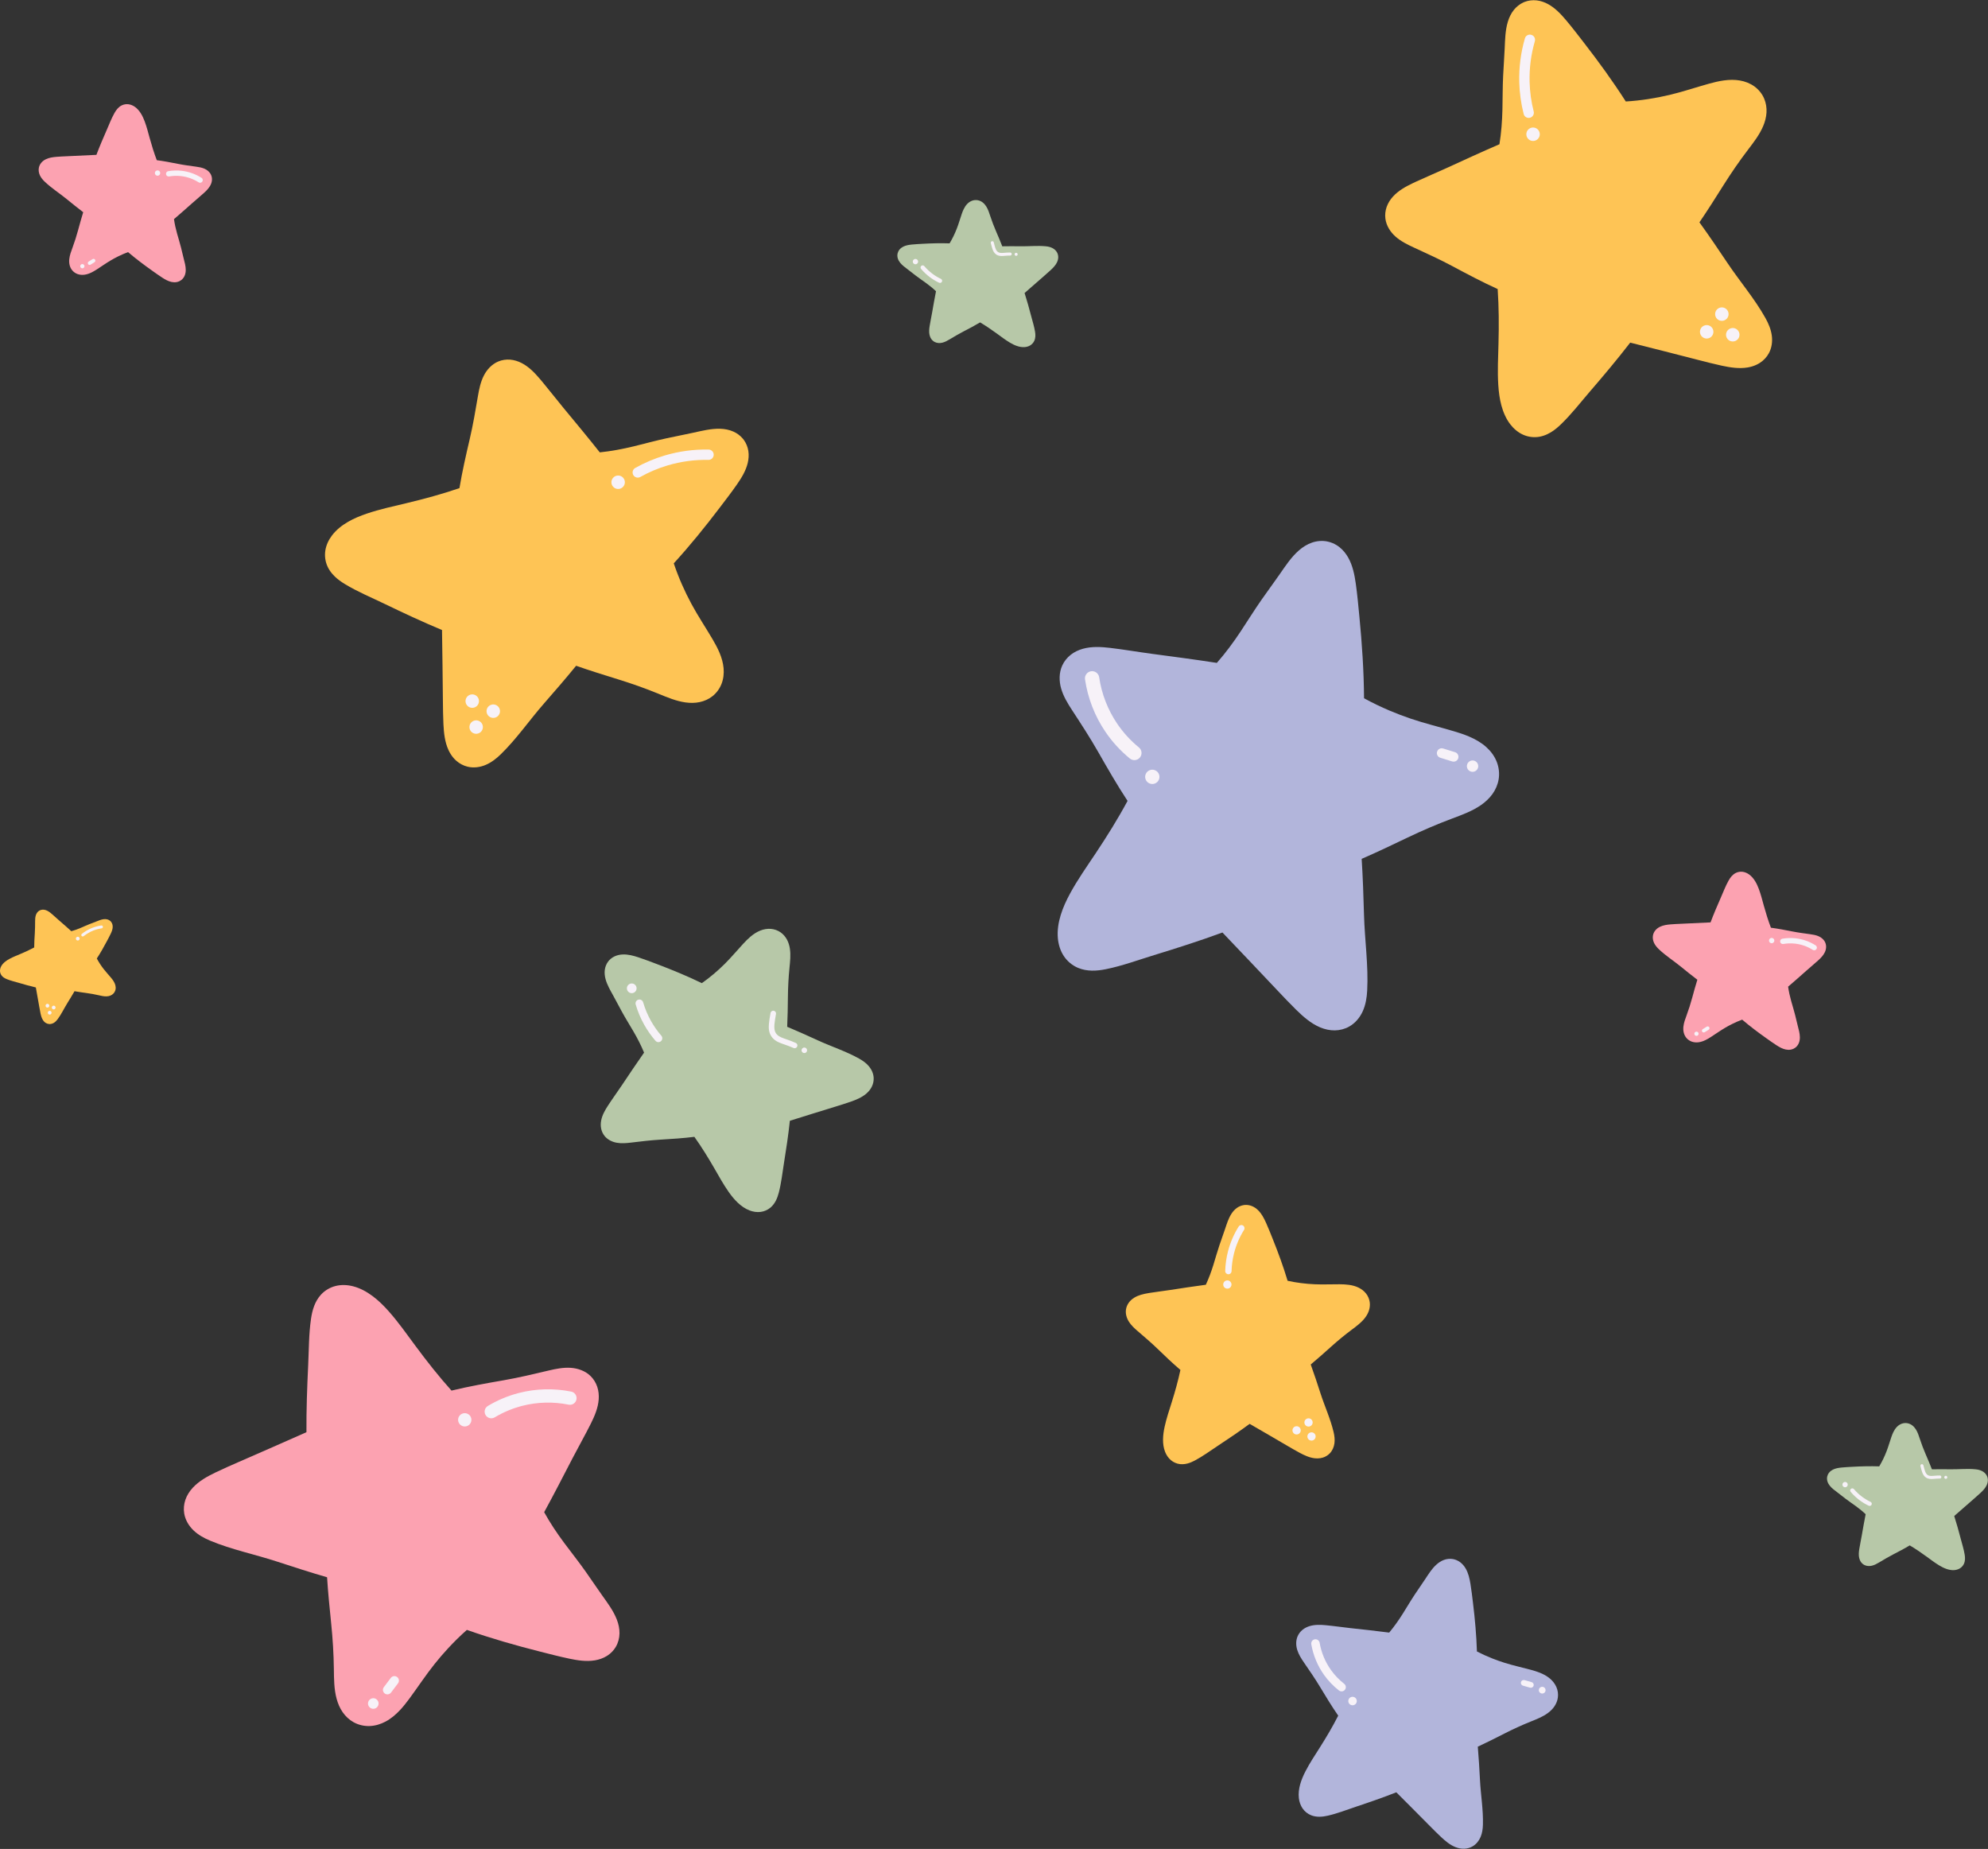 <?xml version="1.0" encoding="UTF-8"?>
<!DOCTYPE svg PUBLIC '-//W3C//DTD SVG 1.0//EN'
          'http://www.w3.org/TR/2001/REC-SVG-20010904/DTD/svg10.dtd'>
<svg height="869.9" preserveAspectRatio="xMidYMid meet" version="1.0" viewBox="135.6 460.6 935.4 869.9" width="935.4" xmlns="http://www.w3.org/2000/svg" xmlns:xlink="http://www.w3.org/1999/xlink" zoomAndPan="magnify"
><rect x="135.6" y="460.6" width="935.4" height="869.9" fill="#333333" stroke="none"/><g
  ><g
    ><g fill="#b7c8a8" id="change1_2"
      ><path d="M438.65,955.834C435.116,960.858,431.712,965.973,428.291,971.074C426.099,974.341,423.776,977.52,421.634,980.821C420.234,982.978,418.937,985.271,418.457,987.798C418.218,989.062,418.194,990.373,418.46,991.631C418.725,992.889,419.284,994.087,420.095,995.085C421.502,996.817,423.632,997.862,425.83,998.247C428.028,998.631,430.284,998.441,432.499,998.174C437.106,997.619,441.713,997.055,446.345,996.78C451.679,996.464,457.014,996.121,462.316,995.461C465.669,1000.167,468.712,1005.087,471.607,1010.089C473.822,1013.918,475.942,1017.814,478.492,1021.429C479.767,1023.237,481.161,1024.97,482.773,1026.485C484.384,1028,486.227,1029.302,488.293,1030.091C489.942,1030.721,491.738,1031.008,493.488,1030.785C495.188,1030.568,496.822,1029.854,498.131,1028.748C498.169,1028.715,498.208,1028.681,498.246,1028.648C499.242,1027.776,500.037,1026.689,500.645,1025.514C501.253,1024.338,501.681,1023.077,502.019,1021.798C503.219,1017.258,503.704,1012.562,504.456,1007.926C505.535,1001.275,506.532,994.608,507.248,987.908C514.362,985.65,521.502,983.475,528.631,981.263C531.057,980.51,533.488,979.771,535.885,978.928C538.462,978.022,541.051,976.963,543.135,975.202C543.192,975.153,543.249,975.104,543.306,975.055C544.362,974.13,545.262,973.014,545.863,971.745C546.465,970.477,546.758,969.06,546.68,967.658C546.571,965.7,545.73,963.819,544.477,962.309C543.224,960.8,541.597,959.64,539.886,958.681C533.697,955.211,526.873,953.033,520.423,950.076C515.641,947.883,510.848,945.715,505.992,943.692C506.22,939.009,506.277,934.319,506.329,929.631C506.38,925.056,506.613,920.483,507.07,915.93C507.371,912.941,507.709,909.914,507.261,906.943C507.036,905.457,506.604,903.995,505.891,902.672C505.178,901.35,504.181,900.175,502.958,899.303C501.589,898.327,499.947,897.745,498.272,897.614C496.596,897.484,494.899,897.796,493.338,898.417C491.624,899.099,490.092,900.124,488.68,901.317C487.518,902.299,486.438,903.395,485.406,904.508C482.483,907.657,479.735,910.97,476.693,914.005C475.029,915.665,473.298,917.26,471.502,918.778C469.679,920.318,467.791,921.78,465.838,923.151C458.938,919.808,451.845,916.88,444.672,914.173C441.804,913.091,438.944,911.984,436.034,911.024C433.59,910.218,431.05,909.532,428.481,909.665C427.196,909.732,425.916,910.014,424.753,910.562C424.102,910.869,423.49,911.261,422.941,911.726C422.508,912.091,422.114,912.502,421.77,912.953C420.895,914.097,420.355,915.485,420.169,916.914C419.983,918.342,420.141,919.802,420.51,921.195C421.249,923.98,422.746,926.493,424.138,929.015C425.523,931.526,426.839,934.075,428.217,936.59C429.946,939.748,431.859,942.802,433.672,945.913C435.537,949.112,437.237,952.411,438.65,955.834 Z"
      /></g
      ><g fill="#f7f2f8" id="change2_40"
      ><path d="M444.017,950.275L444.017,950.275C442,947.944,440.219,945.409,438.711,942.721L438.711,942.721C437.022,939.709,435.675,936.506,434.704,933.192C434.421,932.225,434.976,931.21,435.943,930.927C436.911,930.643,437.926,931.198,438.209,932.166L438.209,932.166C439.102,935.215,440.342,938.163,441.896,940.934L441.896,940.934C443.284,943.407,444.923,945.741,446.779,947.885C447.439,948.648,447.356,949.801,446.593,950.461C445.83,951.121,444.677,951.038,444.017,950.275 Z"
      /></g
      ><g fill="#f7f2f8" id="change2_2"
      ><path d="M434.59,924.112L434.59,924.112L434.59,924.112C435.404,925.075,435.284,926.515,434.321,927.329C433.358,928.143,431.918,928.022,431.104,927.059L431.104,927.059L431.104,927.059C430.29,926.096,430.411,924.656,431.373,923.842C432.336,923.028,433.776,923.149,434.59,924.112 Z"
      /></g
      ><g fill="#f7f2f8" id="change2_45"
      ><path d="M508.957,953.656L508.957,953.656C507.591,953.024,506.157,952.522,504.654,951.997L504.655,951.998C504.337,951.887,504,951.769,503.679,951.655L503.679,951.655C502.792,951.341,501.82,950.966,500.911,950.414L500.911,950.414C499.986,949.853,499.122,949.092,498.494,948.119L498.419,947.987L498.419,947.987L498.494,948.119C497.907,947.211,497.57,946.188,497.425,945.177L497.425,945.177C497.282,944.178,497.317,943.194,497.399,942.288L497.399,942.288C497.542,940.715,497.811,939.167,498.068,937.68L498.068,937.68C498.1,937.497,498.12,937.382,498.151,937.199C498.273,936.49,498.948,936.013,499.658,936.135C500.368,936.258,500.844,936.932,500.722,937.642L500.722,937.642C500.689,937.83,500.671,937.938,500.638,938.125L500.638,938.125C500.378,939.629,500.129,941.074,499.997,942.523L499.997,942.523C499.923,943.338,499.906,944.095,500.008,944.808L500.007,944.808C500.108,945.508,500.334,946.161,500.685,946.704L500.76,946.837L500.76,946.837L500.685,946.705C501.06,947.285,501.608,947.787,502.263,948.184L502.263,948.184C502.934,948.591,503.695,948.894,504.55,949.197L504.55,949.197C504.85,949.303,505.209,949.429,505.514,949.535L505.514,949.535C506.996,950.052,508.551,950.594,510.052,951.289C510.706,951.591,510.991,952.367,510.688,953.02C510.385,953.674,509.61,953.959,508.957,953.656 Z"
      /></g
      ><g fill="#f7f2f8" id="change2_56"
      ><path d="M515.047,953.908L515.047,953.908L515.047,953.908C515.512,954.458,515.443,955.281,514.893,955.746C514.343,956.212,513.52,956.142,513.055,955.592L513.055,955.592L513.055,955.592C512.59,955.042,512.659,954.219,513.209,953.754C513.759,953.289,514.582,953.358,515.047,953.908 Z"
      /></g
    ></g
  ></g
  ><g
  ><g
    ><g fill="#b7c8a8" id="change1_3"
      ><path d="M576.008,597.615C575.35,600.932,574.778,604.265,574.194,607.596C573.819,609.729,573.36,611.848,573.018,613.986C572.794,615.385,572.653,616.828,572.975,618.207C573.136,618.896,573.417,619.561,573.831,620.135C574.246,620.71,574.794,621.188,575.425,621.509C576.519,622.067,577.824,622.118,579.016,621.821C580.208,621.525,581.301,620.926,582.357,620.297C584.552,618.99,586.744,617.679,589.015,616.507C591.629,615.159,594.237,613.796,596.759,612.281C599.496,613.902,602.125,615.699,604.698,617.571C606.667,619.004,608.603,620.492,610.693,621.743C611.738,622.368,612.826,622.93,613.975,623.333C615.124,623.736,616.342,623.98,617.558,623.917C618.528,623.866,619.496,623.61,620.327,623.107C621.135,622.619,621.798,621.895,622.21,621.046C622.222,621.021,622.234,620.996,622.246,620.97C622.552,620.309,622.71,619.585,622.754,618.858C622.798,618.131,622.732,617.4,622.616,616.681C622.208,614.128,621.404,611.657,620.749,609.156C619.809,605.568,618.823,601.99,617.689,598.458C620.766,595.734,623.874,593.047,626.969,590.344C628.022,589.424,629.081,588.509,630.099,587.551C631.195,586.519,632.261,585.409,632.917,584.058C632.935,584.021,632.953,583.983,632.971,583.946C633.296,583.245,633.5,582.482,633.519,581.71C633.539,580.937,633.371,580.159,633.019,579.471C632.527,578.509,631.684,577.75,630.717,577.27C629.75,576.789,628.672,576.568,627.597,576.467C623.708,576.102,619.788,576.527,615.882,576.477C612.986,576.441,610.089,576.418,607.194,576.483C606.264,574.075,605.247,571.702,604.227,569.331C603.232,567.017,602.33,564.664,601.545,562.27C601.029,560.698,600.524,559.099,599.636,557.704C599.191,557.006,598.648,556.367,597.994,555.86C597.34,555.353,596.576,554.985,595.766,554.819C594.859,554.633,593.903,554.706,593.031,555.014C592.158,555.322,591.374,555.857,590.726,556.518C590.016,557.244,589.473,558.101,589.029,559.017C588.663,559.77,588.364,560.563,588.093,561.353C587.324,563.59,586.68,565.871,585.826,568.077C585.358,569.284,584.843,570.472,584.278,571.637C583.704,572.819,583.079,573.975,582.402,575.101C578.184,574.957,573.96,575.066,569.746,575.304C568.062,575.399,566.376,575.479,564.696,575.645C563.287,575.784,561.855,576.006,560.592,576.646C559.96,576.966,559.379,577.394,558.915,577.929C558.656,578.229,558.436,578.562,558.263,578.919C558.127,579.199,558.02,579.494,557.947,579.798C557.762,580.569,557.8,581.388,558.025,582.148C558.25,582.909,558.655,583.608,559.152,584.227C560.145,585.464,561.459,586.395,562.722,587.354C563.979,588.309,565.21,589.298,566.465,590.256C568.04,591.46,569.683,592.571,571.29,593.732C572.942,594.926,574.534,596.208,576.008,597.615 Z"
      /></g
      ><g fill="#f7f2f8" id="change2_36"
      ><path d="M577.47,593.62L577.47,593.62C575.935,592.897,574.473,592.018,573.114,591.001L573.114,591.001C571.592,589.863,570.199,588.551,568.972,587.1C568.613,586.676,568.666,586.041,569.09,585.683C569.514,585.324,570.149,585.377,570.507,585.801L570.507,585.801C571.637,587.137,572.918,588.344,574.319,589.391L574.319,589.391C575.569,590.327,576.914,591.136,578.327,591.801C578.829,592.038,579.044,592.637,578.808,593.139C578.571,593.641,577.972,593.857,577.47,593.62 Z"
      /></g
      ><g fill="#f7f2f8" id="change2_30"
      ><path d="M566.889,582.554L566.889,582.554L566.889,582.554C567.514,582.858,567.774,583.609,567.471,584.234C567.168,584.858,566.416,585.118,565.792,584.815L565.792,584.815L565.792,584.815C565.167,584.512,564.907,583.76,565.21,583.136C565.513,582.512,566.265,582.251,566.889,582.554 Z"
      /></g
      ><g fill="#f7f2f8" id="change2_34"
      ><path d="M610.909,580.837L610.909,580.837C610.08,580.824,609.247,580.891,608.374,580.962L608.374,580.962C608.189,580.977,607.993,580.993,607.806,581.007L607.806,581.007C607.29,581.047,606.717,581.075,606.136,581L606.136,581C605.545,580.924,604.941,580.734,604.408,580.384L604.341,580.334L604.341,580.334L604.408,580.384C603.91,580.058,603.512,579.618,603.214,579.142L603.214,579.142C602.919,578.671,602.717,578.168,602.556,577.693L602.556,577.693C602.277,576.87,602.067,576.031,601.865,575.225L601.865,575.225C601.84,575.125,601.824,575.063,601.8,574.964C601.703,574.58,601.936,574.19,602.321,574.093C602.705,573.996,603.095,574.229,603.192,574.614L603.192,574.614C603.218,574.715,603.233,574.774,603.258,574.875L603.258,574.875C603.462,575.691,603.659,576.473,603.916,577.232L603.916,577.232C604.061,577.659,604.221,578.044,604.431,578.38L604.431,578.38C604.638,578.71,604.897,578.988,605.195,579.183L605.262,579.233L605.263,579.233L605.195,579.183C605.513,579.392,605.901,579.522,606.32,579.576L606.32,579.576C606.748,579.631,607.199,579.614,607.696,579.576L607.696,579.576C607.871,579.562,608.08,579.545,608.257,579.531L608.257,579.531C609.118,579.461,610.022,579.386,610.932,579.401C611.329,579.408,611.645,579.735,611.639,580.131C611.632,580.527,611.305,580.844,610.909,580.837 Z"
      /></g
      ><g fill="#f7f2f8" id="change2_46"
      ><path d="M614.03,579.606L614.03,579.606L614.031,579.606C614.387,579.779,614.536,580.208,614.363,580.565C614.19,580.922,613.76,581.071,613.404,580.897L613.404,580.897L613.403,580.897C613.047,580.724,612.898,580.295,613.071,579.938C613.244,579.581,613.674,579.432,614.03,579.606 Z"
      /></g
    ></g
  ></g
  ><g
  ><g
    ><g fill="#b7c8a8" id="change1_1"
      ><path d="M1013.427,1173.013C1012.769,1176.33,1012.197,1179.663,1011.613,1182.994C1011.238,1185.127,1010.779,1187.245,1010.436,1189.384C1010.213,1190.782,1010.072,1192.226,1010.394,1193.604C1010.555,1194.294,1010.836,1194.959,1011.25,1195.533C1011.664,1196.107,1012.213,1196.585,1012.844,1196.907C1013.938,1197.465,1015.243,1197.515,1016.435,1197.219C1017.627,1196.922,1018.72,1196.323,1019.776,1195.695C1021.97,1194.388,1024.164,1193.076,1026.434,1191.905C1029.048,1190.556,1031.657,1189.193,1034.178,1187.678C1036.915,1189.299,1039.544,1191.097,1042.117,1192.969C1044.086,1194.402,1046.022,1195.89,1048.112,1197.141C1049.157,1197.766,1050.245,1198.327,1051.394,1198.73C1052.543,1199.134,1053.761,1199.378,1054.977,1199.314C1055.947,1199.263,1056.915,1199.007,1057.746,1198.505C1058.554,1198.017,1059.217,1197.293,1059.629,1196.444C1059.641,1196.419,1059.653,1196.393,1059.665,1196.368C1059.971,1195.707,1060.129,1194.983,1060.173,1194.256C1060.217,1193.528,1060.151,1192.798,1060.035,1192.079C1059.627,1189.526,1058.823,1187.054,1058.168,1184.553C1057.228,1180.965,1056.242,1177.388,1055.108,1173.855C1058.185,1171.132,1061.294,1168.445,1064.388,1165.742C1065.441,1164.821,1066.5,1163.907,1067.518,1162.948C1068.614,1161.917,1069.68,1160.807,1070.336,1159.456C1070.354,1159.418,1070.372,1159.381,1070.39,1159.343C1070.715,1158.642,1070.919,1157.88,1070.938,1157.107C1070.958,1156.335,1070.79,1155.556,1070.438,1154.868C1069.946,1153.907,1069.103,1153.148,1068.136,1152.667C1067.169,1152.187,1066.091,1151.966,1065.016,1151.865C1061.127,1151.499,1057.207,1151.925,1053.301,1151.875C1050.405,1151.838,1047.508,1151.816,1044.613,1151.881C1043.683,1149.473,1042.666,1147.1,1041.646,1144.729C1040.651,1142.414,1039.749,1140.061,1038.963,1137.667C1038.448,1136.096,1037.943,1134.497,1037.055,1133.101C1036.61,1132.404,1036.067,1131.764,1035.413,1131.257C1034.759,1130.751,1033.995,1130.382,1033.185,1130.216C1032.278,1130.03,1031.322,1130.103,1030.449,1130.411C1029.577,1130.719,1028.793,1131.254,1028.145,1131.916C1027.435,1132.641,1026.892,1133.499,1026.448,1134.414C1026.082,1135.168,1025.783,1135.96,1025.512,1136.751C1024.743,1138.988,1024.099,1141.268,1023.245,1143.474C1022.777,1144.681,1022.262,1145.87,1021.696,1147.034C1021.123,1148.216,1020.498,1149.373,1019.821,1150.498C1015.602,1150.355,1011.379,1150.463,1007.165,1150.701C1005.48,1150.796,1003.794,1150.877,1002.115,1151.042C1000.705,1151.181,999.274,1151.403,998.011,1152.043C997.379,1152.363,996.797,1152.791,996.334,1153.326C996.075,1153.626,995.855,1153.96,995.682,1154.316C995.545,1154.597,995.439,1154.891,995.366,1155.195C995.181,1155.966,995.219,1156.785,995.444,1157.545C995.669,1158.306,996.074,1159.005,996.57,1159.624C997.564,1160.861,998.878,1161.792,1000.141,1162.751C1001.398,1163.706,1002.629,1164.695,1003.883,1165.654C1005.458,1166.858,1007.102,1167.968,1008.709,1169.13C1010.361,1170.324,1011.952,1171.605,1013.427,1173.013 Z"
      /></g
      ><g fill="#f7f2f8" id="change2_39"
      ><path d="M1014.889,1169.018L1014.889,1169.018C1013.353,1168.294,1011.892,1167.415,1010.533,1166.399L1010.533,1166.399C1009.011,1165.26,1007.618,1163.948,1006.391,1162.497C1006.032,1162.073,1006.085,1161.438,1006.509,1161.08C1006.933,1160.722,1007.567,1160.774,1007.926,1161.198L1007.926,1161.198C1009.056,1162.534,1010.337,1163.741,1011.738,1164.789L1011.738,1164.789C1012.988,1165.724,1014.333,1166.533,1015.746,1167.198C1016.248,1167.435,1016.463,1168.034,1016.227,1168.536C1015.99,1169.039,1015.391,1169.254,1014.889,1169.018 Z"
      /></g
      ><g fill="#f7f2f8" id="change2_3"
      ><path d="M1004.308,1157.952L1004.308,1157.952L1004.308,1157.952C1004.933,1158.255,1005.193,1159.007,1004.89,1159.631C1004.587,1160.255,1003.835,1160.516,1003.211,1160.213L1003.211,1160.213L1003.21,1160.213C1002.586,1159.91,1002.326,1159.158,1002.629,1158.534C1002.932,1157.909,1003.684,1157.649,1004.308,1157.952 Z"
      /></g
      ><g fill="#f7f2f8" id="change2_4"
      ><path d="M1048.328,1156.235L1048.328,1156.235C1047.499,1156.221,1046.666,1156.288,1045.793,1156.36L1045.793,1156.36C1045.608,1156.374,1045.412,1156.391,1045.225,1156.405L1045.225,1156.405C1044.709,1156.445,1044.136,1156.472,1043.555,1156.398L1043.555,1156.398C1042.965,1156.322,1042.36,1156.131,1041.827,1155.782L1041.76,1155.732L1041.759,1155.732L1041.827,1155.782C1041.329,1155.455,1040.931,1155.015,1040.633,1154.539L1040.633,1154.539C1040.338,1154.068,1040.136,1153.565,1039.975,1153.09L1039.975,1153.09C1039.696,1152.267,1039.486,1151.428,1039.284,1150.622L1039.284,1150.622C1039.259,1150.523,1039.243,1150.461,1039.218,1150.362C1039.122,1149.977,1039.355,1149.587,1039.739,1149.49C1040.124,1149.393,1040.514,1149.627,1040.611,1150.011L1040.611,1150.011C1040.637,1150.113,1040.651,1150.172,1040.677,1150.273L1040.677,1150.273C1040.881,1151.088,1041.078,1151.871,1041.335,1152.63L1041.335,1152.63C1041.48,1153.056,1041.64,1153.441,1041.85,1153.777L1041.85,1153.777C1042.057,1154.107,1042.316,1154.386,1042.614,1154.581L1042.681,1154.631L1042.681,1154.631L1042.614,1154.581C1042.932,1154.789,1043.32,1154.92,1043.738,1154.974L1043.738,1154.974C1044.167,1155.029,1044.617,1155.011,1045.115,1154.973L1045.115,1154.973C1045.29,1154.96,1045.499,1154.943,1045.676,1154.928L1045.676,1154.928C1046.537,1154.858,1047.441,1154.784,1048.351,1154.799C1048.748,1154.805,1049.064,1155.132,1049.057,1155.528C1049.051,1155.925,1048.724,1156.241,1048.328,1156.235 Z"
      /></g
      ><g fill="#f7f2f8" id="change2_41"
      ><path d="M1051.449,1155.003L1051.449,1155.003L1051.449,1155.003C1051.806,1155.176,1051.955,1155.606,1051.782,1155.963C1051.609,1156.319,1051.179,1156.468,1050.822,1156.295L1050.822,1156.295L1050.822,1156.295C1050.466,1156.122,1050.317,1155.692,1050.49,1155.336C1050.663,1154.979,1051.093,1154.83,1051.449,1155.003 Z"
      /></g
    ></g
  ></g
  ><g
  ><g
    ><g fill="#fec455" id="change3_3"
      ><path d="M417.81,673.43C412.186,666.316,406.38,659.349,400.6,652.362C397.272,648.338,394.088,644.195,390.741,640.188C390.365,639.738,389.987,639.29,389.606,638.844C387.143,635.955,384.442,633.156,381.068,631.415C379.382,630.544,377.536,629.959,375.644,629.806C373.752,629.653,371.822,629.94,370.069,630.668C367.027,631.931,364.652,634.505,363.183,637.453C361.715,640.402,361.035,643.673,360.482,646.92C359.331,653.674,358.192,660.43,356.633,667.101C354.837,674.781,353.08,682.475,351.785,690.255C343.715,693.021,335.473,695.258,327.179,697.251C320.829,698.776,314.424,700.138,308.237,702.226C305.143,703.27,302.104,704.514,299.283,706.157C296.461,707.8,293.844,709.86,291.858,712.452C290.274,714.521,289.113,716.941,288.692,719.511C288.272,722.082,288.628,724.776,289.716,727.143C290.263,728.335,290.985,729.439,291.827,730.446C292.239,730.94,292.679,731.409,293.142,731.855C294.55,733.209,296.155,734.345,297.823,735.361C303.743,738.968,310.184,741.63,316.427,744.644C325.384,748.968,334.399,753.183,343.579,757.013C343.783,768.029,343.86,779.047,343.992,790.065C344.037,793.815,344.061,797.566,344.246,801.312C344.45,805.452,344.877,809.676,346.606,813.442C347.198,814.731,347.948,815.954,348.856,817.042C349.275,817.543,349.728,818.015,350.214,818.452C351.756,819.837,353.638,820.847,355.654,821.326C358.472,821.996,361.486,821.597,364.149,820.459C366.812,819.321,369.138,817.506,371.214,815.488C378.726,808.188,384.677,799.449,391.575,791.566C396.688,785.722,401.772,779.85,406.676,773.829C413.207,776.121,419.818,778.174,426.431,780.219C432.884,782.215,439.256,784.468,445.506,787.03C449.61,788.713,453.751,790.464,458.144,791.079C460.341,791.387,462.592,791.389,464.763,790.937C466.934,790.484,469.016,789.567,470.765,788.202C472.721,786.676,474.235,784.598,475.125,782.281C476.014,779.965,476.286,777.433,476.063,774.962C475.617,770.019,473.305,765.448,470.779,761.176C467.551,755.715,464.019,750.433,461.004,744.853C457.679,738.7,454.848,732.277,452.627,725.646C460.257,717.288,467.384,708.481,474.23,699.47C476.967,695.867,479.737,692.286,482.319,688.571C484.488,685.453,486.526,682.147,487.418,678.455C487.864,676.608,488.003,674.678,487.716,672.801C487.428,670.924,486.706,669.11,485.587,667.574C485.44,667.373,485.287,667.176,485.127,666.985C483.925,665.546,482.37,664.406,480.655,663.644C478.712,662.78,476.58,662.389,474.454,662.327C470.203,662.202,466.017,663.263,461.862,664.172C457.726,665.076,453.567,665.867,449.428,666.759C444.232,667.878,439.106,669.3,433.942,670.557C428.631,671.85,423.247,672.869,417.81,673.43 Z"
      /></g
      ><g fill="#f7f2f8" id="change2_32"
      ><path d="M468.933,676.973L468.933,676.973C462.475,676.84,455.996,677.712,449.803,679.546L449.803,679.546C445.31,680.876,440.965,682.712,436.879,685.006C435.707,685.664,434.224,685.248,433.566,684.076C432.908,682.904,433.324,681.421,434.496,680.763L434.496,680.763C438.899,678.29,443.579,676.313,448.421,674.879L448.421,674.879C455.095,672.903,462.074,671.964,469.033,672.107C470.377,672.135,471.443,673.246,471.416,674.59C471.388,675.934,470.277,677.001,468.933,676.973 Z"
      /></g
      ><g fill="#f7f2f8" id="change2_53"
      ><path d="M428.48,689.921L428.48,689.921L428.479,689.921C427.137,691.042,425.14,690.863,424.018,689.521C422.897,688.179,423.076,686.181,424.418,685.06L424.418,685.06L424.418,685.06C425.761,683.938,427.758,684.117,428.88,685.46C430.001,686.802,429.822,688.799,428.48,689.921 Z"
      /></g
      ><g fill="#f7f2f8" id="change2_21"
      ><path d="M359.835,792.889L359.835,792.889L359.834,792.89C358.492,794.011,356.495,793.832,355.373,792.49C354.252,791.147,354.431,789.15,355.773,788.029L355.773,788.029L355.774,788.029C357.116,786.907,359.113,787.086,360.235,788.428C361.356,789.771,361.177,791.768,359.835,792.889 Z"
      /></g
      ><g fill="#f7f2f8" id="change2_14"
      ><path d="M361.678,805.101L361.678,805.101L361.678,805.101C360.335,806.222,358.338,806.043,357.217,804.701C356.095,803.359,356.274,801.361,357.617,800.24L357.617,800.24L357.617,800.24C358.959,799.118,360.957,799.297,362.078,800.64C363.199,801.982,363.021,803.979,361.678,805.101 Z"
      /></g
      ><g fill="#f7f2f8" id="change2_60"
      ><path d="M369.726,797.627L369.726,797.627L369.726,797.627C368.383,798.749,366.386,798.569,365.265,797.227C364.143,795.885,364.322,793.888,365.665,792.766L365.665,792.766L365.665,792.766C367.007,791.644,369.005,791.823,370.126,793.166C371.247,794.508,371.068,796.505,369.726,797.627 Z"
      /></g
    ></g
  ></g
  ><g
  ><g
    ><g fill="#fec455" id="change3_1"
      ><path d="M841.124,528.463C832.798,532.055,824.565,535.859,816.32,539.634C811.572,541.807,806.746,543.81,802.009,546.006C801.477,546.253,800.947,546.502,800.417,546.754C796.989,548.386,793.586,550.27,791.031,553.078C789.753,554.482,788.711,556.113,788.073,557.902C787.436,559.69,787.213,561.628,787.463,563.51C787.895,566.775,789.767,569.736,792.235,571.917C794.703,574.098,797.688,575.602,800.681,576.977C806.905,579.836,813.137,582.685,819.177,585.918C826.131,589.64,833.108,593.329,840.288,596.593C840.871,605.104,840.899,613.644,840.677,622.171C840.507,628.7,840.164,635.239,840.58,641.756C840.788,645.014,841.203,648.272,842.06,651.422C842.917,654.573,844.229,657.634,846.219,660.223C847.807,662.288,849.844,664.037,852.218,665.108C854.593,666.18,857.287,666.533,859.855,666.095C861.147,665.874,862.401,665.463,863.592,664.911C864.175,664.64,864.743,664.336,865.293,664.005C866.965,662.995,868.478,661.739,869.891,660.391C874.908,655.606,879.145,650.074,883.673,644.824C890.168,637.29,896.573,629.674,902.648,621.798C913.342,624.452,924.004,627.23,934.681,629.953C938.314,630.88,941.945,631.828,945.61,632.619C949.662,633.493,953.853,634.175,957.939,633.479C959.337,633.24,960.712,632.833,961.997,632.237C962.59,631.962,963.163,631.647,963.712,631.29C965.448,630.159,966.911,628.603,967.896,626.78C969.272,624.231,969.667,621.216,969.256,618.35C968.846,615.483,967.695,612.767,966.283,610.239C961.177,601.093,954.275,593.083,948.446,584.381C944.124,577.929,939.769,571.498,935.222,565.203C939.126,559.488,942.82,553.633,946.507,547.775C950.105,542.059,953.931,536.487,958.023,531.113C960.711,527.584,963.475,524.038,965.205,519.953C966.071,517.911,966.656,515.737,966.781,513.523C966.905,511.309,966.558,509.06,965.692,507.018C964.724,504.733,963.109,502.733,961.101,501.274C959.094,499.815,956.719,498.898,954.274,498.473C949.385,497.625,944.371,498.676,939.59,500.009C933.481,501.714,927.465,503.758,921.294,505.227C914.49,506.846,907.553,507.918,900.573,508.348C894.475,498.813,887.812,489.651,880.88,480.705C878.108,477.129,875.366,473.527,872.446,470.071C869.995,467.169,867.329,464.345,863.994,462.528C862.326,461.619,860.497,460.985,858.61,460.777C856.722,460.569,854.783,460.797,853.01,461.48C852.777,461.57,852.548,461.667,852.322,461.772C850.621,462.561,849.117,463.767,847.937,465.227C846.6,466.88,845.671,468.839,845.06,470.876C843.839,474.95,843.781,479.268,843.583,483.516C843.386,487.745,843.074,491.967,842.864,496.196C842.6,501.505,842.647,506.824,842.525,512.138C842.399,517.603,841.99,523.066,841.124,528.463 Z"
      /></g
      ><g fill="#f7f2f8" id="change2_37"
      ><path d="M857.778,479.999L857.778,479.999C855.979,486.203,855.144,492.687,855.312,499.143L855.312,499.143C855.434,503.828,856.083,508.499,857.242,513.04C857.574,514.342,856.788,515.667,855.486,516C854.184,516.332,852.859,515.546,852.527,514.244L852.527,514.244C851.278,509.351,850.579,504.318,850.447,499.27L850.447,499.27C850.265,492.312,851.165,485.328,853.104,478.643C853.479,477.353,854.828,476.61,856.119,476.984C857.41,477.359,858.153,478.708,857.778,479.999 Z"
      /></g
      ><g fill="#f7f2f8" id="change2_42"
      ><path d="M859.815,522.425L859.815,522.425L859.815,522.426C860.551,524.012,859.861,525.895,858.274,526.631C856.687,527.367,854.805,526.677,854.069,525.09L854.069,525.09L854.069,525.09C853.333,523.503,854.023,521.62,855.61,520.885C857.196,520.149,859.079,520.838,859.815,522.425 Z"
      /></g
      ><g fill="#f7f2f8" id="change2_38"
      ><path d="M941.509,615.382L941.509,615.382L941.51,615.382C942.245,616.969,941.556,618.852,939.969,619.587C938.382,620.323,936.499,619.634,935.763,618.047L935.763,618.047L935.763,618.046C935.027,616.459,935.717,614.577,937.304,613.841C938.891,613.105,940.774,613.795,941.509,615.382 Z"
      /></g
      ><g fill="#f7f2f8" id="change2_20"
      ><path d="M953.782,616.762L953.782,616.762L953.782,616.762C954.518,618.349,953.828,620.232,952.241,620.967C950.654,621.703,948.771,621.013,948.036,619.427L948.036,619.427L948.035,619.426C947.3,617.839,947.989,615.956,949.576,615.221C951.163,614.485,953.046,615.175,953.782,616.762 Z"
      /></g
      ><g fill="#f7f2f8" id="change2_23"
      ><path d="M948.645,607.053L948.645,607.053L948.646,607.054C949.381,608.641,948.692,610.524,947.105,611.259C945.518,611.995,943.635,611.305,942.899,609.718L942.899,609.718L942.899,609.718C942.163,608.131,942.853,606.248,944.44,605.512C946.027,604.777,947.91,605.466,948.645,607.053 Z"
      /></g
    ></g
  ></g
  ><g
  ><g
    ><g fill="#fec455" id="change3_2"
      ><path d="M702.969,1065.055C697.449,1065.774,691.95,1066.636,686.448,1067.477C683.28,1067.961,680.094,1068.331,676.929,1068.831C676.573,1068.887,676.218,1068.945,675.863,1069.004C673.566,1069.391,671.24,1069.931,669.259,1071.159C668.269,1071.773,667.379,1072.56,666.702,1073.508C666.025,1074.456,665.567,1075.563,665.398,1076.716C665.104,1078.716,665.711,1080.778,666.801,1082.481C667.891,1084.184,669.399,1085.573,670.935,1086.888C674.128,1089.623,677.327,1092.353,680.349,1095.277C683.827,1098.644,687.325,1101.995,691.014,1105.13C689.927,1110.252,688.507,1115.297,686.941,1120.294C685.743,1124.118,684.44,1127.92,683.589,1131.837C683.164,1133.796,682.861,1135.788,682.837,1137.792C682.812,1139.796,683.072,1141.824,683.811,1143.687C684.401,1145.173,685.309,1146.547,686.531,1147.58C687.752,1148.611,689.283,1149.273,690.873,1149.446C691.673,1149.534,692.482,1149.502,693.278,1149.376C693.667,1149.315,694.054,1149.231,694.434,1149.127C695.591,1148.813,696.695,1148.326,697.756,1147.768C701.522,1145.787,704.954,1143.235,708.51,1140.897C713.611,1137.543,718.673,1134.125,723.584,1130.498C729.45,1133.863,735.276,1137.297,741.12,1140.7C743.109,1141.859,745.092,1143.029,747.123,1144.112C749.368,1145.31,751.727,1146.417,754.256,1146.694C755.121,1146.788,756.001,1146.779,756.86,1146.643C757.257,1146.581,757.648,1146.492,758.032,1146.373C759.247,1145.998,760.372,1145.325,761.26,1144.414C762.501,1143.142,763.241,1141.428,763.481,1139.667C763.721,1137.906,763.499,1136.109,763.091,1134.379C761.615,1128.122,758.889,1122.233,756.911,1116.116C755.446,1111.58,753.957,1107.052,752.332,1102.571C755.598,1099.854,758.763,1097.02,761.924,1094.182C765.01,1091.413,768.206,1088.768,771.525,1086.284C773.705,1084.653,775.933,1083.024,777.642,1080.905C778.496,1079.845,779.207,1078.66,779.653,1077.374C780.099,1076.088,780.273,1074.703,780.105,1073.352C779.918,1071.84,779.301,1070.388,778.362,1069.189C777.422,1067.99,776.175,1067.049,774.803,1066.387C772.059,1065.064,768.923,1064.841,765.877,1064.824C761.984,1064.802,758.089,1064.997,754.199,1064.826C749.911,1064.637,745.636,1064.102,741.443,1063.182C739.447,1056.529,737.056,1049.999,734.469,1043.553C733.434,1040.976,732.422,1038.388,731.28,1035.857C730.321,1033.732,729.222,1031.616,727.559,1029.983C726.727,1029.166,725.755,1028.484,724.676,1028.044C723.596,1027.603,722.413,1027.412,721.252,1027.517C721.1,1027.531,720.948,1027.549,720.796,1027.573C719.66,1027.753,718.57,1028.212,717.627,1028.875C716.56,1029.626,715.682,1030.626,714.979,1031.726C713.573,1033.925,712.812,1036.464,711.981,1038.938C711.153,1041.401,710.258,1043.841,709.423,1046.302C708.375,1049.391,707.507,1052.539,706.541,1055.655C705.548,1058.859,704.387,1062.015,702.969,1065.055 Z"
      /></g
      ><g fill="#f7f2f8" id="change2_9"
      ><path d="M720.951,1039.25L720.951,1039.25C718.846,1042.609,717.262,1046.296,716.275,1050.136L716.275,1050.136C715.559,1052.921,715.156,1055.788,715.077,1058.663C715.054,1059.487,714.367,1060.137,713.542,1060.114C712.718,1060.092,712.068,1059.405,712.091,1058.58L712.091,1058.58C712.177,1055.482,712.611,1052.394,713.382,1049.392L713.382,1049.392C714.445,1045.255,716.151,1041.283,718.42,1037.664C718.859,1036.965,719.78,1036.753,720.479,1037.191C721.178,1037.63,721.389,1038.551,720.951,1039.25 Z"
      /></g
      ><g fill="#f7f2f8" id="change2_61"
      ><path d="M715.017,1064.636L715.017,1064.636L715.017,1064.636C715.184,1065.696,714.46,1066.692,713.4,1066.859C712.339,1067.026,711.344,1066.303,711.177,1065.242L711.177,1065.242L711.177,1065.242C711.009,1064.181,711.733,1063.186,712.794,1063.019C713.854,1062.851,714.849,1063.575,715.017,1064.636 Z"
      /></g
      ><g fill="#f7f2f8" id="change2_27"
      ><path d="M747.602,1133.248L747.602,1133.248L747.602,1133.248C747.77,1134.309,747.046,1135.304,745.985,1135.471C744.925,1135.639,743.929,1134.915,743.762,1133.854L743.762,1133.854L743.762,1133.854C743.595,1132.793,744.318,1131.798,745.379,1131.631C746.439,1131.463,747.435,1132.187,747.602,1133.248 Z"
      /></g
      ><g fill="#f7f2f8" id="change2_19"
      ><path d="M754.614,1136.127L754.614,1136.127L754.614,1136.127C754.782,1137.188,754.058,1138.183,752.997,1138.35C751.937,1138.517,750.941,1137.794,750.774,1136.733L750.774,1136.733L750.774,1136.733C750.606,1135.672,751.33,1134.677,752.391,1134.51C753.451,1134.342,754.447,1135.066,754.614,1136.127 Z"
      /></g
      ><g fill="#f7f2f8" id="change2_10"
      ><path d="M753.215,1129.532L753.215,1129.532L753.215,1129.533C753.383,1130.593,752.659,1131.588,751.598,1131.756C750.538,1131.923,749.543,1131.199,749.375,1130.139L749.375,1130.139L749.375,1130.139C749.208,1129.078,749.932,1128.083,750.992,1127.915C752.053,1127.748,753.048,1128.472,753.215,1129.532 Z"
      /></g
    ></g
  ></g
  ><g
  ><g
    ><g fill="#fec455" id="change3_4"
      ><path d="M169.163,898.714C167.286,897.005,165.365,895.345,163.451,893.678C162.348,892.718,161.28,891.719,160.173,890.765C160.049,890.658,159.924,890.551,159.799,890.445C158.987,889.759,158.113,889.109,157.102,888.782C156.597,888.618,156.06,888.54,155.531,888.584C155.001,888.628,154.481,888.795,154.03,889.076C153.247,889.563,152.708,890.382,152.437,891.263C152.166,892.145,152.127,893.079,152.122,894.001C152.111,895.919,152.104,897.837,151.977,899.751C151.831,901.954,151.696,904.159,151.692,906.367C149.589,907.498,147.415,908.491,145.214,909.419C143.53,910.13,141.823,910.797,140.209,911.656C139.402,912.085,138.619,912.567,137.914,913.149C137.21,913.732,136.581,914.42,136.15,915.226C135.807,915.87,135.596,916.591,135.597,917.32C135.598,918.049,135.819,918.777,136.227,919.382C136.433,919.686,136.682,919.958,136.961,920.198C137.097,920.315,137.24,920.425,137.388,920.527C137.839,920.837,138.334,921.078,138.841,921.283C140.64,922.009,142.54,922.451,144.402,922.999C147.073,923.786,149.755,924.54,152.465,925.18C153.023,928.214,153.545,931.254,154.083,934.29C154.267,935.324,154.444,936.359,154.666,937.386C154.91,938.52,155.22,939.667,155.87,940.629C156.092,940.958,156.355,941.262,156.655,941.521C156.794,941.64,156.94,941.75,157.094,941.848C157.583,942.16,158.149,942.354,158.728,942.394C159.536,942.451,160.351,942.204,161.035,941.768C161.718,941.333,162.278,940.726,162.76,940.074C164.502,937.715,165.748,935.031,167.295,932.539C168.441,930.692,169.578,928.839,170.658,926.953C172.567,927.289,174.486,927.555,176.406,927.819C178.279,928.076,180.142,928.408,181.984,928.832C183.195,929.11,184.418,929.405,185.66,929.374C186.28,929.36,186.902,929.258,187.481,929.034C188.06,928.81,188.594,928.462,189.015,928.005C189.485,927.495,189.809,926.852,189.949,926.171C190.09,925.491,190.049,924.78,189.875,924.107C189.527,922.762,188.68,921.605,187.788,920.54C186.648,919.178,185.432,917.88,184.345,916.476C183.147,914.928,182.073,913.283,181.157,911.552C182.884,908.896,184.452,906.139,185.933,903.339C186.524,902.219,187.126,901.104,187.671,899.96C188.128,899,188.54,897.994,188.618,896.934C188.658,896.404,188.608,895.864,188.443,895.358C188.278,894.853,187.996,894.385,187.618,894.012C187.568,893.962,187.516,893.915,187.464,893.87C187.066,893.527,186.585,893.283,186.076,893.15C185.5,893,184.894,892.99,184.304,893.069C183.124,893.228,182.016,893.712,180.909,894.152C179.808,894.59,178.695,894.998,177.593,895.432C176.209,895.978,174.858,896.604,173.488,897.186C172.08,897.785,170.64,898.312,169.163,898.714 Z"
      /></g
      ><g fill="#f7f2f8" id="change2_57"
      ><path d="M183.445,897.366L183.445,897.366C181.656,897.623,179.906,898.159,178.279,898.947L178.279,898.947C177.098,899.519,175.982,900.224,174.957,901.044C174.664,901.279,174.235,901.231,174,900.938C173.765,900.644,173.812,900.215,174.106,899.98L174.106,899.98C175.21,899.097,176.412,898.338,177.684,897.721L177.684,897.721C179.438,896.871,181.323,896.295,183.252,896.018C183.624,895.964,183.969,896.222,184.023,896.595C184.076,896.967,183.818,897.312,183.445,897.366 Z"
      /></g
      ><g fill="#f7f2f8" id="change2_29"
      ><path d="M172.861,902.784L172.861,902.784L172.861,902.784C172.541,903.155,171.981,903.196,171.611,902.876C171.24,902.557,171.198,901.997,171.518,901.626L171.518,901.626L171.518,901.626C171.838,901.255,172.398,901.213,172.769,901.533C173.139,901.853,173.181,902.413,172.861,902.784 Z"
      /></g
      ><g fill="#f7f2f8" id="change2_22"
      ><path d="M158.588,934.35L158.588,934.35L158.588,934.35C158.268,934.721,157.708,934.762,157.337,934.442C156.967,934.122,156.925,933.563,157.245,933.192L157.245,933.192L157.245,933.192C157.565,932.821,158.125,932.78,158.495,933.099C158.866,933.419,158.908,933.979,158.588,934.35 Z"
      /></g
      ><g fill="#f7f2f8" id="change2_35"
      ><path d="M159.653,937.639L159.653,937.639L159.653,937.639C159.333,938.01,158.773,938.051,158.403,937.731C158.032,937.411,157.99,936.852,158.31,936.481L158.31,936.481L158.31,936.481C158.63,936.11,159.19,936.068,159.56,936.388C159.931,936.708,159.973,937.268,159.653,937.639 Z"
      /></g
      ><g fill="#f7f2f8" id="change2_13"
      ><path d="M161.536,935.208L161.536,935.208L161.536,935.208C161.216,935.579,160.656,935.62,160.285,935.301C159.914,934.981,159.873,934.421,160.193,934.05L160.193,934.05L160.193,934.05C160.513,933.679,161.072,933.638,161.443,933.958C161.814,934.277,161.855,934.837,161.536,935.208 Z"
      /></g
    ></g
  ></g
  ><g
  ><g
    ><g fill="#f7f2f8" id="change2_15"
      ><path d="M830.936,822.103L830.936,822.103L830.936,822.103C830.36,823.463,828.79,824.098,827.431,823.521C826.071,822.945,825.436,821.376,826.012,820.016L826.012,820.016L826.013,820.015C826.589,818.656,828.158,818.021,829.518,818.597C830.877,819.174,831.512,820.743,830.936,822.103 Z"
      /></g
      ><g fill="#f7f2f8" id="change2_50"
      ><path d="M818.888,818.843L818.888,818.843L813.282,817.105C812.081,816.732,811.409,815.456,811.781,814.255C812.154,813.053,813.43,812.381,814.631,812.754L814.631,812.754L820.237,814.492C821.439,814.864,822.111,816.14,821.738,817.342C821.366,818.543,820.09,819.215,818.888,818.843 Z"
      /></g
      ><g fill="#b2b5db" id="change4_1"
      ><path d="M708.152,772.482C697.984,770.895,687.777,769.57,677.575,768.208C671.041,767.336,664.543,766.202,657.996,765.428C653.717,764.922,649.31,764.673,645.157,765.825C643.081,766.4,641.093,767.337,639.4,768.668C637.706,769.999,636.32,771.727,635.421,773.685C633.861,777.082,633.869,781.057,634.919,784.645C635.97,788.232,637.927,791.481,639.97,794.612C644.218,801.123,648.48,807.628,652.324,814.385C656.752,822.165,661.221,829.928,666.142,837.406C661.554,845.932,656.416,854.15,651.045,862.205C646.933,868.372,642.649,874.444,639.106,880.954C637.335,884.209,635.764,887.588,634.681,891.132C633.598,894.676,633.007,898.41,633.352,902.1C633.628,905.043,634.527,907.954,636.159,910.42C637.771,912.854,640.105,914.803,642.793,915.943C642.827,915.957,642.862,915.972,642.896,915.986C644.944,916.836,647.166,917.226,649.382,917.268C651.599,917.31,653.811,917.019,655.984,916.579C663.696,915.018,671.112,912.268,678.635,909.963C689.429,906.658,700.186,903.216,710.785,899.327C719.45,908.343,728.01,917.46,736.615,926.533C739.544,929.621,742.457,932.727,745.499,935.704C748.823,938.956,752.39,942.109,756.668,943.923C756.718,943.944,756.768,943.965,756.819,943.986C758.991,944.887,761.334,945.412,763.686,945.376C766.038,945.34,768.384,944.73,770.433,943.574C773.295,941.96,775.499,939.303,776.839,936.302C778.179,933.301,778.717,929.996,778.89,926.714C779.517,914.843,777.734,902.976,777.399,891.093C777.15,882.283,776.857,873.473,776.298,864.677C783.505,861.551,790.594,858.161,797.677,854.766C804.59,851.452,811.634,848.415,818.815,845.729C823.53,843.965,828.329,842.231,832.462,839.356C834.528,837.918,836.405,836.184,837.864,834.133C839.324,832.082,840.35,829.713,840.754,827.229C841.206,824.449,840.865,821.551,839.82,818.936C838.775,816.321,837.049,814.003,834.957,812.116C832.558,809.952,829.742,808.364,826.757,807.099C824.539,806.159,822.228,805.397,819.926,804.71C813.028,802.652,806.013,800.977,799.199,798.655C795.911,797.534,792.661,796.298,789.463,794.942C785.353,793.2,781.327,791.261,777.411,789.119C777.322,776.275,776.466,763.446,775.219,750.663C774.72,745.552,774.265,740.434,773.551,735.349C772.952,731.08,772.1,726.755,769.996,722.992C768.944,721.111,767.571,719.396,765.884,718.054C764.905,717.276,763.821,716.628,762.67,716.14C761.837,715.787,760.969,715.518,760.082,715.343C757.713,714.877,755.228,715.094,752.943,715.873C750.659,716.652,748.582,717.971,746.763,719.558C743.126,722.732,740.459,726.844,737.699,730.804C734.952,734.746,732.098,738.612,729.34,742.545C725.875,747.485,722.703,752.621,719.371,757.651C715.946,762.824,712.248,767.822,708.152,772.482 Z"
      /></g
      ><g fill="#f7f2f8" id="change2_11"
      ><path d="M680.888,827.407L680.888,827.407L680.888,827.408C680.162,829.12,678.186,829.919,676.474,829.193C674.763,828.468,673.963,826.492,674.689,824.78L674.689,824.78L674.689,824.78C675.414,823.068,677.391,822.268,679.102,822.994C680.814,823.72,681.614,825.695,680.888,827.407 Z"
      /></g
      ><g fill="#f7f2f8" id="change2_54"
      ><path d="M652.56,781.056L652.56,781.056L652.56,781.056L652.791,779.256C653.931,787.069,656.87,794.621,661.312,801.15L661.312,801.15C664.145,805.314,667.583,809.067,671.485,812.253C672.925,813.429,673.139,815.55,671.963,816.99C670.787,818.43,668.666,818.644,667.226,817.468L667.226,817.468C662.822,813.872,658.943,809.638,655.745,804.937L655.745,804.937C650.73,797.565,647.416,789.05,646.129,780.228C646.04,779.618,646.12,778.996,646.361,778.428L646.361,778.428L646.361,778.428C647.086,776.716,649.062,775.916,650.774,776.642C652.486,777.368,653.285,779.344,652.56,781.056 Z"
      /></g
      ><g fill="#f7f2f8" id="change2_24"
      ><path d="M830.936,822.103L830.936,822.103L830.936,822.103C830.36,823.463,828.79,824.098,827.431,823.521C826.071,822.945,825.436,821.376,826.012,820.016L826.012,820.016L826.013,820.015C826.589,818.656,828.158,818.021,829.518,818.597C830.877,819.174,831.512,820.743,830.936,822.103 Z"
      /></g
      ><g fill="#f7f2f8" id="change2_62"
      ><path d="M818.888,818.843L818.888,818.843L813.282,817.105C812.081,816.732,811.409,815.456,811.781,814.255C812.154,813.053,813.43,812.381,814.631,812.754L814.631,812.754L820.237,814.492C821.439,814.864,822.111,816.14,821.738,817.342C821.366,818.543,820.09,819.215,818.888,818.843 Z"
      /></g
    ></g
  ></g
  ><g
  ><g
    ><g fill="#f7f2f8" id="change2_18"
      ><path d="M862.717,1256.379L862.717,1256.379L862.717,1256.379C862.395,1257.193,861.473,1257.591,860.66,1257.269C859.846,1256.947,859.447,1256.025,859.769,1255.211L859.769,1255.211L859.769,1255.211C860.092,1254.397,861.013,1253.999,861.827,1254.321C862.641,1254.644,863.04,1255.565,862.717,1256.379 Z"
      /></g
      ><g fill="#f7f2f8" id="change2_5"
      ><path d="M855.53,1254.617L855.53,1254.617L852.183,1253.666C851.466,1253.462,851.05,1252.716,851.253,1251.998C851.457,1251.281,852.204,1250.864,852.921,1251.068L852.921,1251.068L856.268,1252.019C856.986,1252.223,857.402,1252.969,857.198,1253.687C856.995,1254.404,856.248,1254.82,855.53,1254.617 Z"
      /></g
      ><g fill="#b2b5db" id="change4_2"
      ><path d="M789.243,1228.705C783.193,1227.909,777.125,1227.267,771.059,1226.604C767.174,1226.18,763.306,1225.599,759.415,1225.233C756.872,1224.994,754.257,1224.909,751.812,1225.65C750.589,1226.021,749.425,1226.604,748.439,1227.417C747.454,1228.23,746.657,1229.273,746.152,1230.446C745.276,1232.482,745.336,1234.838,746.01,1236.949C746.683,1239.061,747.889,1240.958,749.144,1242.785C751.754,1246.584,754.372,1250.379,756.746,1254.33C759.48,1258.879,762.239,1263.416,765.261,1267.779C762.663,1272.897,759.734,1277.84,756.664,1282.69C754.314,1286.403,751.861,1290.062,749.853,1293.971C748.849,1295.925,747.966,1297.95,747.374,1300.066C746.782,1302.182,746.485,1304.403,746.742,1306.585C746.947,1308.326,747.52,1310.038,748.523,1311.476C749.513,1312.896,750.924,1314.019,752.533,1314.656C752.553,1314.664,752.574,1314.672,752.595,1314.68C753.82,1315.154,755.143,1315.354,756.457,1315.348C757.771,1315.342,759.079,1315.138,760.36,1314.846C764.909,1313.812,769.265,1312.077,773.692,1310.605C780.043,1308.494,786.369,1306.302,792.596,1303.847C797.86,1309.068,803.061,1314.35,808.29,1319.606C810.07,1321.395,811.84,1323.194,813.685,1324.916C815.701,1326.796,817.86,1328.614,820.421,1329.629C820.451,1329.64,820.481,1329.652,820.511,1329.664C821.812,1330.168,823.208,1330.445,824.601,1330.391C825.995,1330.336,827.377,1329.942,828.574,1329.228C830.248,1328.23,831.517,1326.625,832.269,1324.827C833.02,1323.029,833.292,1321.063,833.349,1319.116C833.553,1312.071,832.328,1305.063,831.961,1298.025C831.689,1292.807,831.391,1287.589,830.936,1282.384C835.163,1280.429,839.316,1278.32,843.467,1276.207C847.517,1274.146,851.649,1272.246,855.867,1270.553C858.637,1269.441,861.457,1268.345,863.865,1266.582C865.07,1265.701,866.158,1264.647,866.994,1263.411C867.83,1262.175,868.404,1260.756,868.609,1259.278C868.838,1257.624,868.594,1255.911,867.938,1254.376C867.281,1252.841,866.226,1251.492,864.96,1250.403C863.507,1249.154,861.815,1248.253,860.028,1247.545C858.7,1247.019,857.32,1246.601,855.946,1246.226C851.828,1245.104,847.647,1244.21,843.575,1242.93C841.611,1242.312,839.667,1241.626,837.752,1240.867C835.292,1239.893,832.878,1238.801,830.527,1237.586C830.293,1229.975,829.604,1222.384,828.684,1214.825C828.316,1211.803,827.974,1208.776,827.479,1205.772C827.064,1203.251,826.498,1200.699,825.197,1198.499C824.547,1197.399,823.71,1196.402,822.691,1195.63C822.1,1195.183,821.448,1194.814,820.758,1194.542C820.26,1194.344,819.742,1194.197,819.213,1194.106C817.803,1193.863,816.333,1194.026,814.99,1194.521C813.647,1195.015,812.434,1195.826,811.379,1196.792C809.268,1198.725,807.746,1201.199,806.166,1203.586C804.594,1205.961,802.957,1208.292,801.377,1210.663C799.394,1213.639,797.586,1216.729,795.683,1219.757C793.725,1222.871,791.605,1225.886,789.243,1228.705 Z"
      /></g
      ><g fill="#f7f2f8" id="change2_31"
      ><path d="M773.86,1261.644L773.86,1261.644L773.86,1261.644C773.454,1262.669,772.294,1263.171,771.269,1262.765C770.244,1262.359,769.743,1261.199,770.148,1260.175L770.148,1260.175L770.149,1260.174C770.554,1259.149,771.714,1258.648,772.739,1259.054C773.764,1259.459,774.266,1260.619,773.86,1261.644 Z"
      /></g
      ><g fill="#f7f2f8" id="change2_48"
      ><path d="M756.414,1234.573L756.414,1234.573L756.414,1234.573L756.526,1233.503C757.312,1238.117,759.161,1242.551,761.886,1246.358L761.886,1246.358C763.624,1248.786,765.715,1250.962,768.072,1252.795C768.943,1253.472,769.099,1254.726,768.422,1255.596C767.746,1256.466,766.492,1256.623,765.622,1255.946L765.622,1255.946C762.961,1253.877,760.602,1251.422,758.64,1248.681L758.64,1248.681C755.563,1244.383,753.479,1239.384,752.591,1234.173C752.53,1233.813,752.568,1233.443,752.703,1233.103L752.703,1233.103L752.703,1233.103C753.109,1232.078,754.269,1231.576,755.294,1231.982C756.318,1232.388,756.82,1233.548,756.414,1234.573 Z"
      /></g
      ><g fill="#f7f2f8" id="change2_49"
      ><path d="M862.717,1256.379L862.717,1256.379L862.717,1256.379C862.395,1257.193,861.473,1257.591,860.66,1257.269C859.846,1256.947,859.447,1256.025,859.769,1255.211L859.769,1255.211L859.769,1255.211C860.092,1254.397,861.013,1253.999,861.827,1254.321C862.641,1254.644,863.04,1255.565,862.717,1256.379 Z"
      /></g
      ><g fill="#f7f2f8" id="change2_59"
      ><path d="M855.53,1254.617L855.53,1254.617L852.183,1253.666C851.466,1253.462,851.05,1252.716,851.253,1251.998C851.457,1251.281,852.204,1250.864,852.921,1251.068L852.921,1251.068L856.268,1252.019C856.986,1252.223,857.402,1252.969,857.198,1253.687C856.995,1254.404,856.248,1254.82,855.53,1254.617 Z"
      /></g
    ></g
  ></g
  ><g
  ><g
    ><g fill="#f7f2f8" id="change2_26"
      ><path d="M309.555,1263.899L309.555,1263.899L309.554,1263.899C308.546,1262.967,308.484,1261.393,309.417,1260.385C310.349,1259.376,311.923,1259.314,312.931,1260.247L312.931,1260.247L312.931,1260.247C313.94,1261.18,314.002,1262.753,313.069,1263.762C312.137,1264.77,310.563,1264.832,309.555,1263.899 Z"
      /></g
      ><g fill="#f7f2f8" id="change2_25"
      ><path d="M316.201,1254.381L316.201,1254.381L319.487,1250.022C320.191,1249.087,321.52,1248.901,322.454,1249.605C323.388,1250.31,323.575,1251.638,322.871,1252.572L322.871,1252.572L319.585,1256.932C318.88,1257.866,317.552,1258.052,316.618,1257.348C315.683,1256.644,315.497,1255.315,316.201,1254.381 Z"
      /></g
      ><g fill="#fca2b1" id="change5_2"
      ><path d="M391.642,1172.056C396.233,1163.656,400.607,1155.139,405.01,1146.64C407.831,1141.195,410.87,1135.864,413.608,1130.378C415.398,1126.792,417.004,1123.013,417.303,1119.016C417.453,1117.018,417.259,1114.983,416.627,1113.082C415.995,1111.18,414.92,1109.423,413.489,1108.02C411.007,1105.585,407.525,1104.34,404.054,1104.13C400.583,1103.92,397.124,1104.61,393.74,1105.412C386.704,1107.08,379.669,1108.762,372.544,1110C364.34,1111.425,356.138,1112.894,348.044,1114.846C342.026,1108.146,336.451,1101.062,331.092,1093.824C326.989,1088.284,323.023,1082.623,318.44,1077.472C316.149,1074.896,313.686,1072.457,310.925,1070.394C308.164,1068.33,305.082,1066.638,301.744,1065.778C299.081,1065.092,296.25,1064.962,293.578,1065.615C290.94,1066.259,288.499,1067.689,286.655,1069.682C286.632,1069.708,286.608,1069.733,286.585,1069.759C285.197,1071.284,284.156,1073.106,283.421,1075.033C282.686,1076.959,282.245,1078.987,281.945,1081.028C280.884,1088.269,280.956,1095.626,280.604,1102.936C280.099,1113.424,279.724,1123.923,279.791,1134.424C269.172,1139.169,258.498,1143.791,247.847,1148.466C244.222,1150.057,240.586,1151.629,237.023,1153.354C233.13,1155.239,229.247,1157.369,226.313,1160.543C226.279,1160.58,226.244,1160.617,226.21,1160.654C224.738,1162.272,223.54,1164.158,222.831,1166.227C222.123,1168.297,221.918,1170.543,222.284,1172.7C222.796,1175.714,224.428,1178.478,226.632,1180.596C228.838,1182.714,231.56,1184.225,234.378,1185.41C244.571,1189.697,255.519,1191.872,266.026,1195.32C273.815,1197.877,281.618,1200.394,289.493,1202.674C289.96,1209.966,290.695,1217.237,291.437,1224.506C292.161,1231.6,292.602,1238.722,292.692,1245.852C292.751,1250.534,292.758,1255.281,293.973,1259.803C294.581,1262.064,295.507,1264.253,296.843,1266.176C298.179,1268.099,299.93,1269.743,301.977,1270.879C304.267,1272.15,306.911,1272.763,309.529,1272.672C312.147,1272.581,314.719,1271.8,317.029,1270.563C319.678,1269.145,321.955,1267.18,324.002,1264.966C325.524,1263.32,326.918,1261.537,328.244,1259.739C332.217,1254.349,335.892,1248.737,340.069,1243.504C342.085,1240.979,344.191,1238.524,346.385,1236.152C349.203,1233.103,352.168,1230.19,355.275,1227.437C366.545,1231.403,378.043,1234.693,389.625,1237.626C394.255,1238.798,398.878,1240.011,403.553,1240.987C407.478,1241.807,411.532,1242.423,415.487,1241.766C417.465,1241.437,419.398,1240.776,421.104,1239.722C422.093,1239.111,423.002,1238.365,423.791,1237.511C424.363,1236.894,424.871,1236.219,425.304,1235.497C426.457,1233.571,427.05,1231.327,427.087,1229.082C427.125,1226.838,426.624,1224.605,425.808,1222.513C424.175,1218.331,421.416,1214.702,418.818,1211.039C416.233,1207.394,413.748,1203.679,411.174,1200.026C407.941,1195.439,404.444,1191.045,401.091,1186.545C397.642,1181.919,394.431,1177.108,391.642,1172.056 Z"
      /></g
      ><g fill="#f7f2f8" id="change2_7"
      ><path d="M352.153,1130.9L352.153,1130.9L352.153,1130.9C350.883,1129.726,350.805,1127.745,351.979,1126.475C353.153,1125.205,355.135,1125.128,356.404,1126.302L356.404,1126.302L356.405,1126.302C357.675,1127.476,357.752,1129.457,356.578,1130.727C355.404,1131.997,353.423,1132.074,352.153,1130.9 Z"
      /></g
      ><g fill="#f7f2f8" id="change2_12"
      ><path d="M401.642,1120.7L401.642,1120.7L401.642,1120.7L403.144,1121.469C395.946,1120.007,388.411,1120.201,381.299,1122.033L381.299,1122.033C376.762,1123.202,372.394,1125.03,368.377,1127.441C366.894,1128.332,364.971,1127.851,364.081,1126.368C363.19,1124.886,363.671,1122.962,365.154,1122.072L365.154,1122.072C369.688,1119.35,374.615,1117.288,379.737,1115.969L379.737,1115.969C387.768,1113.9,396.264,1113.68,404.391,1115.332C404.952,1115.446,405.472,1115.712,405.893,1116.101L405.893,1116.101L405.893,1116.102C407.163,1117.275,407.241,1119.256,406.067,1120.526C404.893,1121.796,402.912,1121.874,401.642,1120.7 Z"
      /></g
      ><g fill="#f7f2f8" id="change2_51"
      ><path d="M309.555,1263.899L309.555,1263.899L309.554,1263.899C308.546,1262.967,308.484,1261.393,309.417,1260.385C310.349,1259.376,311.923,1259.314,312.931,1260.247L312.931,1260.247L312.931,1260.247C313.94,1261.18,314.002,1262.753,313.069,1263.762C312.137,1264.77,310.563,1264.832,309.555,1263.899 Z"
      /></g
      ><g fill="#f7f2f8" id="change2_17"
      ><path d="M316.201,1254.381L316.201,1254.381L319.487,1250.022C320.191,1249.087,321.52,1248.901,322.454,1249.605C323.388,1250.31,323.575,1251.638,322.871,1252.572L322.871,1252.572L319.585,1256.932C318.88,1257.866,317.552,1258.052,316.618,1257.348C315.683,1256.644,315.497,1255.315,316.201,1254.381 Z"
      /></g
    ></g
  ></g
  ><g
  ><g
    ><g fill="#f7f2f8" id="change2_47"
      ><path d="M932.932,947.398L932.932,947.398L932.932,947.398C932.689,946.903,932.892,946.304,933.387,946.06C933.882,945.817,934.481,946.02,934.725,946.516L934.725,946.516L934.725,946.516C934.968,947.011,934.764,947.609,934.27,947.853C933.775,948.097,933.176,947.893,932.932,947.398 Z"
      /></g
      ><g fill="#f7f2f8" id="change2_52"
      ><path d="M936.797,944.788L936.797,944.788L938.657,943.628C939.056,943.38,939.581,943.501,939.83,943.9C940.078,944.299,939.957,944.824,939.558,945.072L939.558,945.072L937.697,946.232C937.298,946.481,936.773,946.359,936.525,945.961C936.276,945.562,936.398,945.037,936.797,944.788 Z"
      /></g
      ><g fill="#fca2b1" id="change5_1"
      ><path d="M976.95,924.809C979.883,922.322,982.751,919.76,985.627,917.209C987.47,915.575,989.378,914.014,991.196,912.353C992.384,911.267,993.531,910.082,994.219,908.626C994.564,907.899,994.785,907.108,994.822,906.304C994.859,905.5,994.71,904.687,994.375,903.954C993.796,902.683,992.67,901.715,991.4,901.135C990.129,900.556,988.732,900.316,987.349,900.129C984.47,899.739,981.59,899.355,978.741,898.791C975.46,898.142,972.174,897.51,968.858,897.074C967.568,893.695,966.5,890.235,965.535,886.749C964.796,884.081,964.126,881.386,963.151,878.795C962.663,877.499,962.092,876.229,961.354,875.058C960.617,873.886,959.706,872.807,958.578,872.003C957.679,871.362,956.637,870.905,955.541,870.764C954.459,870.626,953.338,870.809,952.359,871.291C952.347,871.297,952.334,871.303,952.322,871.309C951.581,871.681,950.928,872.214,950.375,872.83C949.822,873.446,949.364,874.143,948.957,874.865C947.515,877.426,946.481,880.194,945.295,882.883C943.593,886.742,941.938,890.624,940.449,894.57C935.784,894.817,931.116,895.01,926.449,895.226C924.86,895.3,923.271,895.365,921.686,895.498C919.955,895.643,918.192,895.881,916.635,896.648C916.616,896.657,916.598,896.666,916.58,896.675C915.795,897.069,915.074,897.603,914.51,898.277C913.946,898.95,913.545,899.763,913.371,900.624C913.128,901.827,913.341,903.099,913.862,904.211C914.384,905.323,915.186,906.282,916.072,907.133C919.274,910.21,923.065,912.604,926.506,915.412C929.057,917.494,931.619,919.563,934.242,921.553C933.366,924.354,932.593,927.186,931.822,930.018C931.07,932.781,930.209,935.514,929.214,938.2C928.561,939.964,927.879,941.745,927.682,943.615C927.584,944.55,927.615,945.504,927.839,946.418C928.062,947.331,928.482,948.2,929.085,948.921C929.76,949.728,930.663,950.34,931.658,950.683C932.652,951.026,933.729,951.104,934.773,950.974C935.971,950.824,937.108,950.416,938.194,949.881C939.002,949.484,939.782,949.017,940.538,948.534C942.805,947.086,944.992,945.513,947.313,944.153C948.433,943.497,949.576,942.881,950.741,942.308C952.237,941.572,953.768,940.907,955.33,940.323C958.983,943.436,962.819,946.327,966.737,949.097C968.304,950.204,969.862,951.326,971.474,952.366C972.827,953.239,974.258,954.055,975.835,954.379C976.624,954.541,977.444,954.572,978.236,954.423C978.695,954.336,979.143,954.188,979.562,953.982C979.865,953.833,980.153,953.653,980.419,953.445C981.129,952.889,981.675,952.134,982.013,951.298C982.351,950.462,982.486,949.552,982.481,948.65C982.472,946.847,981.961,945.089,981.515,943.341C981.072,941.602,980.676,939.851,980.238,938.11C979.688,935.924,979.011,933.773,978.403,931.602C977.777,929.371,977.267,927.104,976.95,924.809 Z"
      /></g
      ><g fill="#f7f2f8" id="change2_8"
      ><path d="M968.083,903.685L968.083,903.685L968.083,903.685C967.776,903.062,968.033,902.308,968.656,902.001C969.279,901.695,970.033,901.951,970.34,902.574L970.34,902.574L970.34,902.574C970.646,903.198,970.39,903.952,969.766,904.258C969.143,904.565,968.389,904.308,968.083,903.685 Z"
      /></g
      ><g fill="#f7f2f8" id="change2_16"
      ><path d="M988.106,906.999L988.106,906.999L988.106,906.999L988.558,907.504C986.071,905.918,983.218,904.904,980.287,904.565L980.287,904.565C978.418,904.349,976.517,904.404,974.663,904.728C973.979,904.848,973.327,904.391,973.208,903.707C973.088,903.022,973.545,902.37,974.23,902.251L974.23,902.251C976.322,901.884,978.466,901.822,980.577,902.066L980.577,902.066C983.886,902.449,987.102,903.592,989.91,905.383C990.105,905.507,990.261,905.682,990.363,905.888L990.363,905.888L990.363,905.888C990.669,906.512,990.413,907.265,989.789,907.572C989.166,907.879,988.412,907.622,988.106,906.999 Z"
      /></g
      ><g fill="#f7f2f8" id="change2_28"
      ><path d="M932.932,947.398L932.932,947.398L932.932,947.398C932.689,946.903,932.892,946.304,933.387,946.06C933.882,945.817,934.481,946.02,934.725,946.516L934.725,946.516L934.725,946.516C934.968,947.011,934.764,947.609,934.27,947.853C933.775,948.097,933.176,947.893,932.932,947.398 Z"
      /></g
      ><g fill="#f7f2f8" id="change2_44"
      ><path d="M936.797,944.788L936.797,944.788L938.657,943.628C939.056,943.38,939.581,943.501,939.83,943.9C940.078,944.299,939.957,944.824,939.558,945.072L939.558,945.072L937.697,946.232C937.298,946.481,936.773,946.359,936.525,945.961C936.276,945.562,936.398,945.037,936.797,944.788 Z"
      /></g
    ></g
  ></g
  ><g
  ><g
    ><g fill="#f7f2f8" id="change2_33"
      ><path d="M173.448,586.285L173.448,586.285L173.448,586.285C173.204,585.79,173.408,585.191,173.903,584.947C174.398,584.704,174.996,584.907,175.24,585.403L175.24,585.403L175.24,585.403C175.484,585.898,175.28,586.496,174.785,586.74C174.29,586.984,173.691,586.78,173.448,586.285 Z"
      /></g
      ><g fill="#f7f2f8" id="change2_43"
      ><path d="M177.312,583.675L177.312,583.675L179.173,582.515C179.571,582.267,180.096,582.388,180.345,582.787C180.593,583.186,180.472,583.711,180.073,583.959L180.073,583.959L178.213,585.119C177.814,585.368,177.289,585.246,177.04,584.848C176.791,584.449,176.913,583.924,177.312,583.675 Z"
      /></g
      ><g fill="#fca2b1" id="change5_3"
      ><path d="M217.465,563.695C220.398,561.208,223.265,558.646,226.142,556.096C227.985,554.461,229.893,552.902,231.711,551.24C232.899,550.154,234.046,548.969,234.734,547.513C235.079,546.786,235.3,545.995,235.337,545.191C235.374,544.387,235.225,543.574,234.89,542.841C234.311,541.571,233.185,540.602,231.915,540.022C230.644,539.443,229.248,539.203,227.864,539.016C224.985,538.626,222.105,538.242,219.256,537.678C215.975,537.03,212.689,536.397,209.373,535.962C208.083,532.582,207.015,529.122,206.05,525.637C205.311,522.968,204.641,520.274,203.666,517.682C203.178,516.386,202.607,515.117,201.87,513.945C201.132,512.773,200.221,511.694,199.094,510.89C198.194,510.249,197.152,509.792,196.056,509.652C194.974,509.513,193.853,509.697,192.874,510.178C192.862,510.184,192.85,510.19,192.837,510.197C192.097,510.568,191.444,511.101,190.89,511.717C190.337,512.333,189.879,513.03,189.473,513.752C188.03,516.313,186.997,519.081,185.81,521.771C184.108,525.63,182.453,529.511,180.964,533.457C176.299,533.704,171.631,533.897,166.964,534.114C165.376,534.187,163.787,534.252,162.202,534.385C160.471,534.53,158.708,534.769,157.15,535.535C157.132,535.544,157.114,535.553,157.096,535.562C156.31,535.956,155.59,536.49,155.025,537.164C154.461,537.838,154.061,538.65,153.887,539.511C153.644,540.715,153.857,541.986,154.378,543.098C154.899,544.21,155.702,545.169,156.587,546.02C159.79,549.097,163.58,551.491,167.021,554.299C169.573,556.381,172.135,558.45,174.758,560.44C173.881,563.241,173.108,566.073,172.338,568.905C171.586,571.668,170.724,574.402,169.729,577.088C169.076,578.851,168.394,580.632,168.198,582.502C168.099,583.437,168.131,584.391,168.354,585.305C168.578,586.218,168.997,587.087,169.6,587.808C170.276,588.615,171.178,589.226,172.173,589.57C173.168,589.913,174.244,589.991,175.288,589.861C176.486,589.711,177.623,589.303,178.71,588.768C179.517,588.371,180.297,587.903,181.054,587.421C183.32,585.973,185.507,584.399,187.828,583.04C188.948,582.384,190.091,581.768,191.256,581.195C192.752,580.459,194.283,579.794,195.846,579.21C199.498,582.322,203.334,585.214,207.252,587.984C208.819,589.091,210.377,590.213,211.989,591.253C213.342,592.126,214.773,592.942,216.35,593.266C217.139,593.428,217.959,593.459,218.751,593.31C219.209,593.223,219.658,593.075,220.077,592.869C220.38,592.72,220.668,592.54,220.934,592.332C221.644,591.776,222.19,591.021,222.528,590.185C222.866,589.348,223,588.439,222.996,587.537C222.987,585.734,222.476,583.976,222.03,582.228C221.587,580.489,221.191,578.738,220.753,576.997C220.203,574.811,219.526,572.66,218.918,570.489C218.292,568.258,217.782,565.991,217.465,563.695 Z"
      /></g
      ><g fill="#f7f2f8" id="change2_55"
      ><path d="M208.598,542.572L208.598,542.572L208.598,542.572C208.291,541.949,208.548,541.195,209.171,540.888C209.794,540.582,210.548,540.838,210.855,541.462L210.855,541.462L210.855,541.462C211.162,542.085,210.905,542.839,210.282,543.145C209.658,543.452,208.905,543.196,208.598,542.572 Z"
      /></g
      ><g fill="#f7f2f8" id="change2_6"
      ><path d="M228.621,545.886L228.621,545.886L228.621,545.886L229.073,546.391C226.586,544.805,223.733,543.791,220.802,543.452L220.802,543.452C218.933,543.236,217.032,543.291,215.179,543.616C214.494,543.735,213.842,543.278,213.723,542.594C213.603,541.91,214.06,541.258,214.745,541.138L214.745,541.138C216.837,540.771,218.981,540.709,221.092,540.953L221.092,540.953C224.401,541.336,227.617,542.479,230.425,544.27C230.619,544.394,230.776,544.569,230.877,544.775L230.877,544.775L230.877,544.775C231.184,545.399,230.928,546.152,230.304,546.459C229.681,546.766,228.927,546.509,228.621,545.886 Z"
      /></g
      ><g fill="#f7f2f8" id="change2_58"
      ><path d="M173.448,586.285L173.448,586.285L173.448,586.285C173.204,585.79,173.408,585.191,173.903,584.947C174.398,584.704,174.996,584.907,175.24,585.403L175.24,585.403L175.24,585.403C175.484,585.898,175.28,586.496,174.785,586.74C174.29,586.984,173.691,586.78,173.448,586.285 Z"
      /></g
      ><g fill="#f7f2f8" id="change2_1"
      ><path d="M177.312,583.675L177.312,583.675L179.173,582.515C179.571,582.267,180.096,582.388,180.345,582.787C180.593,583.186,180.472,583.711,180.073,583.959L180.073,583.959L178.213,585.119C177.814,585.368,177.289,585.246,177.04,584.848C176.791,584.449,176.913,583.924,177.312,583.675 Z"
      /></g
    ></g
  ></g
></svg
>
